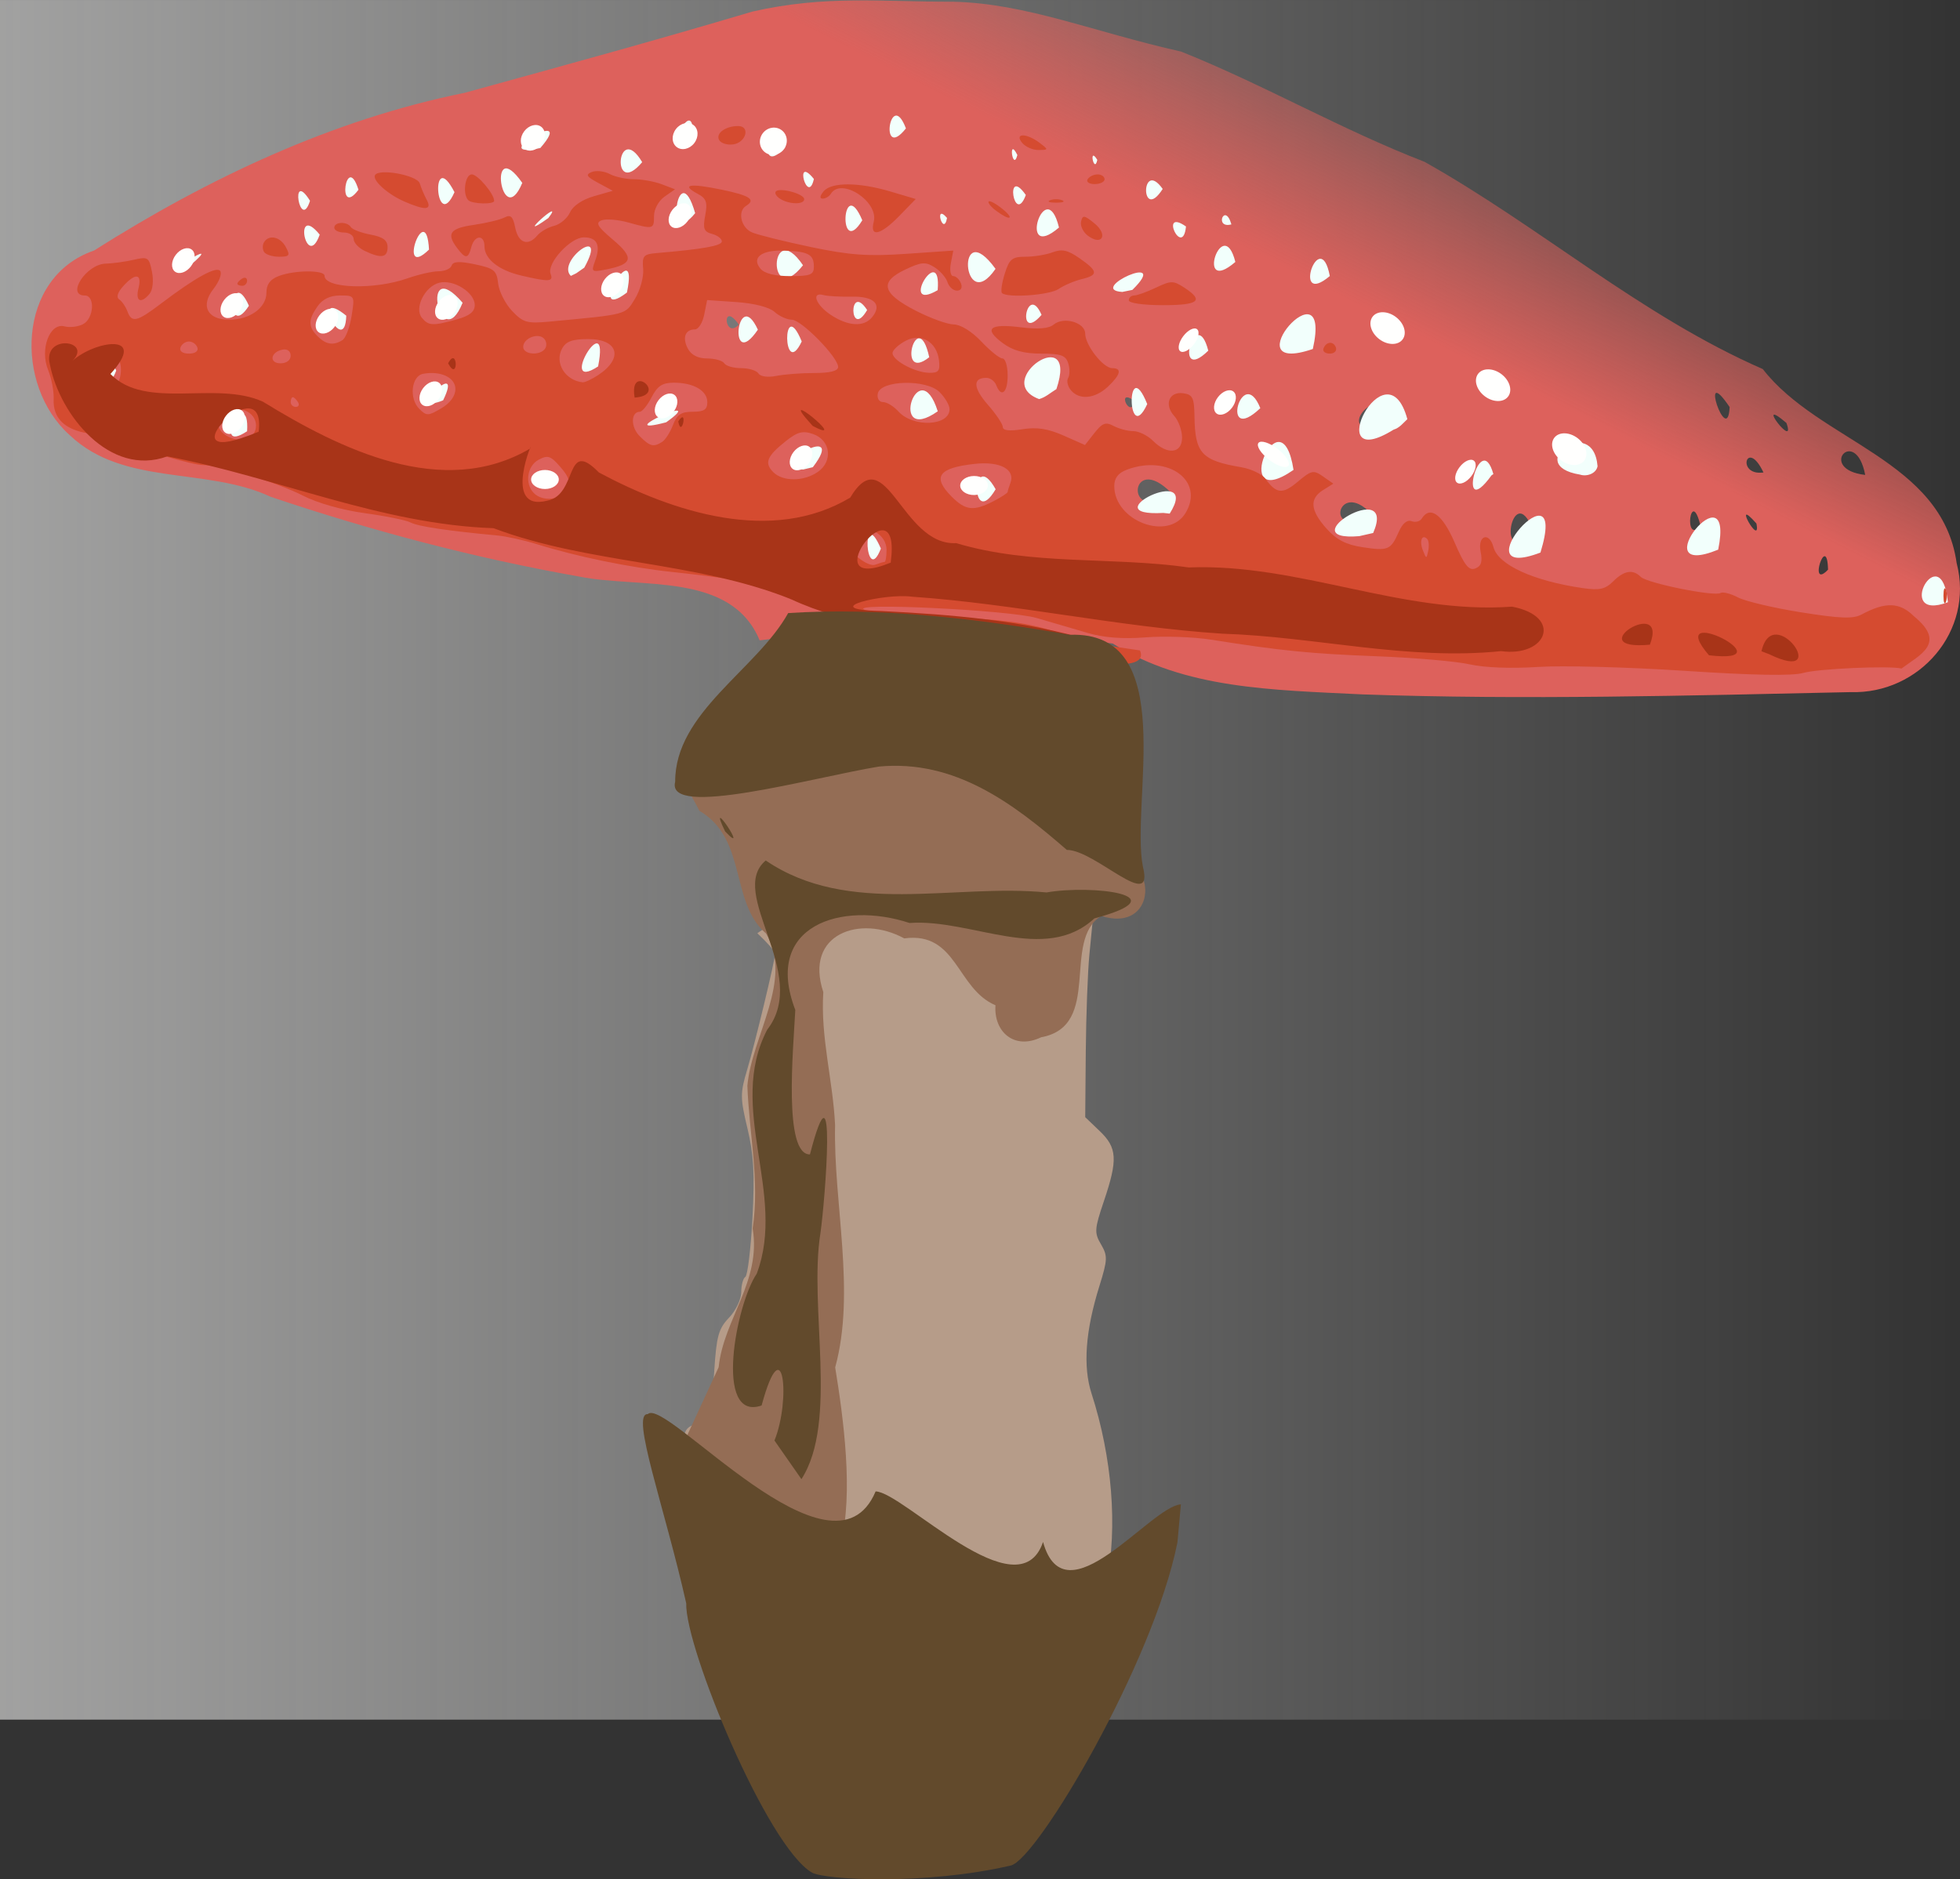 <svg xmlns="http://www.w3.org/2000/svg" viewBox="0 0 404.57 387.95"><rect x="0" y="0" width="404.57" height="387.95" fill="#333333" stroke="none"/><defs><linearGradient id="a" y2="437.18" gradientUnits="userSpaceOnUse" y1="437.18" x2="530.81" x1="127.81"><stop stop-color="#fefefd" offset="0"/><stop stop-color="#fefefd" stop-opacity="0" offset="1"/></linearGradient><linearGradient id="b" y2="282.43" gradientUnits="userSpaceOnUse" y1="338.86" x2="468.81" x1="440.38"><stop stop-color="#dd615c" offset="0"/><stop stop-color="#dd615c" stop-opacity="0" offset="1"/></linearGradient></defs><path opacity=".543" fill="url(#a)" d="M127.81 437.18v-177.5h403v355h-403z" transform="translate(-127.809 -259.676)"/><path fill="url(#b)" d="M284.61 391.87c-5.931-14.263-24.708-10.628-37.214-13.163-21.584-3.812-42.862-9.44-63.697-16.466-13.331-6.232-30.371-2.129-41.504-12.736-11.441-10.229-10.972-32.613 5.021-38.108 23.446-14.855 49.111-27.02 76.56-32.573 22.995-6.346 38.44-10.552 59.357-16.761 15.12-3.446 26.827-1.985 41.48-2.03 15.154.369 28.807 6.205 47.031 10.304 17.062 6.83 33.062 16.115 50.191 22.738 23.83 13.369 44.67 31.785 69.843 42.795 11.636 15.003 36.997 18.676 40.011 40.046 3.654 14.038-7.705 27.077-21.866 26.64-33.34.718-67.433 1.636-100.77.47-18.722-.926-36.687-1.121-51.559-10.502-24.44-3.166-48.587-3.836-72.886-.655zm220.53-14.594c-.193-8.044-4.231 4.442 0 0zm-60.918-8.213c-4.288-10.99-7.719 9.17 0 0zm34.594-.826c-2.019-8.432-3.608 4.103 0 0zm11.541-.492c-5.338-6.036 1.04 5.27 0 0zm-79.541-2.048c-7.115-7.487-9.72 6.05 0 0zm-41.244-4.269c-8.767-8.885-9.672 7.054 0 0zm143.24-3.71c-1.993-10.368-10.079-1.15 0 0zm-21-.504c-3.444-7.28-5.739.787 0 0zm4.738-10.226c-6.95-5.932 2.13 5.908 0 0zm-82.32.083c-1.056-10.579-12.758 4.418 0 0zm70.595-3.368c-6.578-9.72-.372 8.621 0 0zm-122.81-1.22c-4.03-3.023-.828 4.002 0 0zm-18.2-4.3c-3.497-7.293-3.23 6 0 0zm53-9.059c-3.707-4.83.286 6.148 0 0zm-116.5-2.44c-3.65-5.172-3.028 3.236 0 0z" transform="translate(-127.809 -259.676)"/><path d="M197.571 354.114c-.553-.895-4.272-1.718-12.548-2.776-3.103-.396-5.694-1.612-8.43-3.954-2.172-1.86-4.726-3.38-5.675-3.38-.95 0-3.61-1.576-5.915-3.5-2.803-2.342-5.212-3.5-7.28-3.5-3.512 0-7.86-3.473-7.036-5.62.297-.773.075-1.966-.494-2.651-1.762-2.123-4.16-10.052-4.175-13.805-.01-2.509-.761-4.277-2.515-5.924-2.114-1.987-2.5-3.252-2.5-8.2 0-5.257.244-5.943 2.403-6.764 3.305-1.256 3.422-1.577 4.024-11.03.456-7.162.892-8.73 3.053-10.986 1.391-1.452 2.52-3.811 2.52-5.267 0-1.45.38-2.87.845-3.158.465-.287 1.125-5.75 1.468-12.139.484-9.037.256-13.141-1.026-18.483-1.513-6.305-1.518-7.301-.06-12.171 1.6-5.347 5.783-22.716 5.776-23.99-.002-.378-1.659-2.25-3.682-4.159 10.246-7.573 42.172-5.426 69.18-2.154l-.634 6.5c-.348 3.575-.685 12.603-.75 20.063l-.116 13.563 3 2.874c3.605 3.454 3.75 5.888.863 14.44-1.96 5.803-2.01 6.543-.603 8.943 1.395 2.381 1.365 3.157-.337 8.617-2.892 9.272-3.424 16.585-1.615 22.189 4.248 13.157 5.402 27.557 3.116 38.893-.767 3.805-1.526 9.27-1.686 12.145-.435 7.798-.564 7.862-13.428 6.674l-6.19-.572-3.654 5.086c-3.624 5.045-4.839 5.909-5.898 4.196z" fill="#b69c89"/><path fill="#f2fffc" d="M402.071 124.324c-1.378-13.871-11.411 4.262 0 0zm-220.25-11.08c-4.144-9.556-3.16 8.193 0 0zm136.15.826c6.135-20.036-17.286 6.6 0 0zm36.687-.6c3.587-17.774-16.087 6.57 0 0zm-71.217-3.441c5.13-11.831-17.573 1.901-2.87.653zm-42-4c6.797-10.746-16.578.731-1.315-.14l.782.083.533.057zm-35.929-5.03c-5.085-9.044-5.18 8.797 0 0zm102.74-3.128c-2.774-9.867-7.764 10.453-.384.26zm-41.25-.867c-2.603-16.789-13.529 9.395 0 0zm-99.223-.556c7.298-9.556-9.594-.264-2.011.484zm161.98-.193c-.907-10.987-15.584-.223-3.612 1.725 1.366.455 3.308-.182 3.612-1.725zm-39.263-9.725c-4.348-16.038-18.272 11.734-2.837 2.167 1.228-.362 1.962-1.355 2.837-2.167zm-239.49 2.495c.577-10.046-7.729 5.11 0 0zm86.5-1.845c9.512-6.776-12.335 3.24 0 0zm56.059-2.272c-4.03-12.659-10.386 7.285 0 0zm43.239-1.491c-4.36-10.82-4.203 9.084 0 0zm23.342.847c-3.78-9.446-8.485 8.025 0 0zm-168.68-1.62c4.459-9.217-7.961 3.288 0 0zm126.59-2.317c4.764-14.11-13.627-1.652-3.566 2.061 1.354-.37 2.386-1.354 3.566-2.061zm-194.07-3.828c-4.108-8.842-2.571 7.104 0 0zm99.471-.855c2.567-13.116-8.713 5.706 0 0zm68.348-1.895c-2.414-11.07-6.93 5.49 0 0zm79.18-1.703c4.196-18.75-17.286 5.917 0 0zm-105.5-1.56c-4.108-9.941-3.904 8.255 0 0zm83.918 1.906c-2.562-10.03-7.45 7.283 0 0zm-177.93-7.218c-7.823-6.361-.265 8.928 0 0zm84.959 2.888c-4.303-9.383-6.256 9.173 0 0zM214.989 65c-3.028-6.98-5.31 6.11 0 0zm-163.61-1.88c-3.913-8.796-4.907 7.579 0 0zm44.109-.62c-8.99-10.427-4.64 11.447 0 0zm83.5 1.5c-3.886-5.938-3.686 6.342 0 0zm54.75-4.155c8.267-8.117-9.559-.039-2.084.422zm-104.33.548c2.664-12.937-8.86 6.708 0 0zm64.141-.489c.853-10.339-8.274 4.805 0 0zm80.941-2.917c-2.02-10.703-8.048 6.765 0 0zm-69-1.487c-8.27-11.393-6.879 10.02 0 0zm-166.4-.56c8.578-7.302-8.61 3.77 0 0zm81.512.318c5.15-9.327-5.862-1.324-2.772 1.701l1.112-.541zm45.148-.5c-7-10.304-7.455 9.428 0 0zm89.244-.682c-2.606-10.331-8.466 7.283 0 0zm-166.44-2.55c-.577-10.867-6.795 6.622 0 0zm-22.559-3.089c-5.574-6.823-2.762 7.707 0 0zm178.81-1.68c-5.664-3.966-.668 6.676 0 0zm-26.215.213c-2.76-11.383-8.783 7.522 0 0zm-105.4-1.963c3.837-4.98-7.9 5.645 0 0zm30.3-1c-3.579-12.473-6.448 8.037 0 0zm34.5 1.468c-4.184-9.863-5.046 8.257 0 0zm76.188.849c-1.336-4.695-3.652.96 0 0zm-58.698-1.334c-2.81-3.242-.717 4.04 0 0zM63.99 41.447c-4.247-6.782-2.049 6.539 0 0zm29.823-1.774c-5.034-9.735-3.931 8.837 0 0zm117.93.583c-4.415-6.287-2.422 6.563 0 0zm-137.75-1.083c-2.54-8.085-4.573 6.1 0 0zm33.813-1.417c-7.27-10.36-4.323 10.35 0 0zm132.19 1.25c-4.553-6.397-4.598 7.16 0 0zm-72-2.06c-4.241-5.233-1.258 5.685 0 0zm-35.441-3.472c-5.228-8.783-6.562 7.792 0 0zm93.941-.468c-1.86-3.033-.631 3.057 0 0zm-16.5-1c-1.979-4.01-.932 3.625 0 0zm-98.468-1.45c7.958-9.143-11.863 2.606 0 0zm50.503-.093c-2.08-10.48-6.845 7.327 0 0zm-19.072-1.913c.754-10.525-7.126 5.513 0 0zm44.036-2.044c-3.265-8.571-5.58 7.044 0 0z"/><path d="M148.341 282.244c1.01-9.917 8.836-17.696 7.02-28.64 1.487-9.868-.74-19.655-1.094-29.452.893-10.285 9.595-21.929 3.84-31.453-7.505-6.458-3.81-19.542-13.764-25.326-1.62-3.526-6.448-9.624-2.275-12.818 3.206-6.075 9.5-4.145 15.212-3.366 25.943 3.512 52.71 9.663 74.199 25.324 8.064 3.927 5.892 15.847-4.144 12.568-8.302 5.065.324 22.717-12.422 25.052-5.633 2.709-9.825-1.218-9.431-6.606-8.079-3.424-7.91-15.278-18.835-13.806-9.11-4.962-20.706-.97-16.703 11.097-.608 9.301 1.999 18.26 2.43 27.434-.373 16.085 4.312 34.38.021 50.039 1.663 10.172 3.86 26.202 1.097 36.394-8.122 6.29-24.856-5.078-28.33-11.3-1.886-4.205-2.03-6.767-3.248-11.213z" fill="#946d55"/><path d="M163.211 123.734c3.826-1.364-6.495-3.753-24.386-5.645-8.892-.94-19.687-3.157-28.057-5.762-2.6-.81-6.287-1.616-8.192-1.793-10.125-.941-16.258-1.855-17.766-2.648-.928-.488-5.203-1.363-9.5-1.946-4.633-.628-9.837-2.103-12.783-3.623-5.283-2.726-17.046-6.315-20.697-6.315-2.038 0-12.771-3.124-17.333-5.045-1.1-.463-3.873-1.125-6.161-1.471-4.977-.753-7.44-3.16-7.26-7.092.074-1.59-.442-4.299-1.145-6.018-1.748-4.273.328-9.8 3.38-9.002 1.105.289 2.836.083 3.847-.459 2.24-1.198 2.51-5.913.339-5.913-3.901 0 .321-6.465 4.294-6.575 1.488-.041 4.108-.401 5.82-.8 2.913-.677 3.158-.517 3.755 2.468.37 1.855.166 3.762-.488 4.55-1.795 2.163-2.974 1.575-2.292-1.143.762-3.035-.62-3.228-3.144-.439-1.183 1.307-1.487 2.313-.832 2.75.568.379 1.323 1.476 1.678 2.439.904 2.448 1.94 2.217 6.882-1.532 7.228-5.482 11.608-7.88 12.312-6.74.355.572-.275 2.21-1.399 3.639-2.763 3.512-1.312 6.383 3.226 6.383 4.274 0 7.687-2.479 7.687-5.581 0-1.73.768-2.76 2.566-3.444 3.262-1.24 9.434-1.268 9.434-.042 0 2.633 10.26 2.945 17.132.52 2.265-.799 5.15-1.453 6.41-1.453s2.469-.532 2.686-1.182c.287-.862 1.593-.93 4.833-.25 3.94.827 4.476 1.27 4.766 3.932.18 1.65 1.475 4.21 2.878 5.688 2.28 2.403 3.093 2.637 7.673 2.207 16.257-1.524 15.627-1.356 17.699-4.725 1.072-1.744 1.831-4.52 1.686-6.17-.235-2.679.058-3.027 2.737-3.254 9.63-.813 13.5-1.505 13.5-2.412 0-.561-.91-1.26-2.023-1.55-1.687-.441-1.92-1.074-1.405-3.82.51-2.716.236-3.496-1.563-4.459-3.524-1.886-1.657-2.217 4.885-.866 5.908 1.22 7.197 2.069 5.106 3.361-1.82 1.124-1.044 4.524 1.25 5.485 1.237.518 6.703 1.874 12.147 3.014 8.02 1.68 11.744 1.945 19.637 1.402l9.74-.671-.504 2.635c-.277 1.45-.05 2.635.506 2.635.555 0 1.268.675 1.585 1.5.343.894.009 1.5-.826 1.5-.77 0-1.651-.788-1.957-1.752-.306-.964-1.523-2.357-2.705-3.095-1.844-1.151-2.698-1.08-6.03.503-5.372 2.552-4.776 4.894 2.156 8.466 3.025 1.56 6.572 2.844 7.882 2.856 1.408.013 3.733 1.454 5.683 3.522 1.816 1.925 3.781 3.5 4.368 3.5.587 0 1.067 1.575 1.067 3.5 0 3.575-1.326 4.698-2.361 2-.317-.825-1.238-1.5-2.048-1.5-2.842 0-2.717 2.092.332 5.565 1.693 1.927 3.077 3.996 3.077 4.598 0 .717 1.394.87 4.059.444 2.96-.474 5.253-.12 8.479 1.306l4.42 1.956 1.966-2.5c1.622-2.06 2.315-2.312 3.956-1.434 1.094.586 2.919 1.065 4.055 1.065s2.965.9 4.065 2c2.976 2.976 6 2.638 6-.671 0-1.47-.73-3.478-1.62-4.463-2.141-2.365-1.051-5.1 1.866-4.686 1.946.276 2.263.935 2.317 4.82.106 7.583 1.485 9.075 9.659 10.453 2.046.345 4.296 1.424 5 2.398 2.245 3.11 3.537 3.223 6.673.585 2.811-2.366 3.24-2.455 5.196-1.085l2.132 1.493-2.111 1.319c-2.865 1.79-2.653 4.2.699 7.951 2.07 2.318 4.034 3.332 7.458 3.851 5.285.802 5.815.576 7.471-3.195.756-1.72 1.728-2.527 2.629-2.182.786.302 1.726.068 2.09-.52 1.71-2.767 4.287-.899 6.802 4.93 2.031 4.708 2.947 5.86 4.26 5.356 1.232-.473 1.522-1.392 1.1-3.497-.663-3.317 1.805-4.159 2.656-.907.954 3.65 8.246 6.99 18.463 8.46 3.435.495 4.621.23 6.25-1.4 2.25-2.25 4.077-2.543 5.706-.913 1.292 1.291 15.18 4.098 16.436 3.321.475-.293 2.102.117 3.616.91 1.513.794 7.377 2.18 13.03 3.078 8.127 1.292 10.745 1.384 12.5.44 4.928-2.647 7.87-2.543 10.797.384 6.854 5.578 1.114 7.996-2.576 10.779-2.467-.624-17.323.042-20.28.908-2.188.641-10.338.496-24.497-.435-11.669-.768-25.306-1.127-30.303-.799-5.435.357-11.062.144-14.003-.53-2.704-.621-11.372-1.377-19.26-1.68-13.72-.527-19.716-1.128-34.157-3.42-3.575-.567-9.65-.783-13.5-.479-4.715.372-8.632.073-12-.917-2.75-.808-7.475-2.191-10.5-3.073-5.722-1.668-39.39-3.271-35.5-1.69 1.1.446 8.716 1.108 16.924 1.47 11.62.513 16.602 1.189 22.5 3.05 4.167 1.316 9.782 2.722 12.477 3.125l4.901.733c4.95 11.257-74.535-14.554-72.087-10.54zm8.535.579c-.962-.252-2.537-.252-3.5 0-.962.251-.175.457 1.75.457s2.713-.206 1.75-.457zm10.832-8.311c.23 0 .419-1.135.419-2.521 0-3.225-4.12-5.455-6.47-3.504-.842.699-1.53 1.665-1.53 2.147 0 1.728 4.183 5.021 5.659 4.455.827-.317 1.692-.577 1.922-.577zm112.01-4.745c-1.075-1.075-1.646.43-.891 2.352.708 1.802.762 1.805 1.112.065.202-1.006.103-2.093-.22-2.417zm-49.872-5.361c3.984-6.601-3.602-12.17-12.15-8.919-1.767.672-2.566 1.72-2.566 3.365 0 7.232 11.161 11.443 14.716 5.554zm-39.666-2.42c1.623-.839 2.95-1.702 2.95-1.918s.251-1.046.558-1.845c1.068-2.783-2.104-4.514-7.261-3.963-7.622.816-8.954 2.686-4.842 6.797 2.851 2.851 4.528 3.033 8.595.93zm-88.082-2.414c.824-1.539.559-2.499-1.279-4.635-2.007-2.333-2.61-2.538-4.503-1.524-2.394 1.281-2.92 4.964-.986 6.9 1.84 1.838 5.608 1.426 6.768-.741zm51.866-3.657c3.16-2.213 2.614-6.535-.985-7.793-2.157-.754-3.215-.478-5.682 1.482-3.886 3.088-4.446 4.487-2.553 6.38 1.984 1.984 6.336 1.952 9.22-.069zm-32.147-6.189c.653-.415 1.655-1.983 2.225-3.484.815-2.143 1.689-2.73 4.063-2.73 2.34 0 3.025-.445 3.025-1.965 0-2.389-2.818-4.035-6.909-4.035-2.366 0-3.384.665-4.591 3-.853 1.65-1.942 3-2.419 3-1.889 0-1.925 3.156-.058 5.023 2.154 2.154 2.865 2.336 4.664 1.191zM52.81 88.32c.411-2.888-2.988-4.829-5.81-3.318-2.467 1.32-2.58 3.556-.25 4.94 2.737 1.626 5.711.83 6.06-1.622zM196 84.467c0-.806-.922-2.388-2.05-3.515-2.717-2.717-12.232-2.493-12.763.3-.19 1 .275 1.75 1.085 1.75.78 0 2.21.875 3.178 1.944 3.04 3.36 10.55 3.018 10.55-.48zM94 80.305c0-2.375-3.07-3.816-6.67-3.133-2.416.459-2.932 5.085-.804 7.213 1.513 1.513 1.853 1.507 4.555-.09 1.86-1.098 2.92-2.547 2.92-3.99zm-32.5 2.697c-.34-.55-.816-1-1.059-1-.242 0-.44.45-.44 1s.476 1 1.058 1c.583 0 .781-.45.441-1zm-37.7-3.2c1.531-1.531 1.555-5.463.038-6.4-.657-.406-1.953.26-2.985 1.534-1.387 1.713-1.58 2.708-.803 4.159 1.183 2.21 2.078 2.38 3.75.707zm99.651-2.36c5.292-3.468 4.212-7.44-2.023-7.44-3.334 0-4.609.47-5.428 2-1.568 2.93.678 6.558 4.285 6.921.432.043 1.857-.623 3.166-1.48zm44.674-.44c3.235 0 4.875-.42 4.875-1.25 0-2.002-7.594-9.75-9.555-9.75-.983 0-2.588-.725-3.568-1.611-1.076-.974-4.18-1.777-7.848-2.03l-6.067-.417-.606 3.03c-.333 1.665-1.198 3.028-1.922 3.028-2.014 0-2.645 1.738-1.445 3.98.704 1.315 2.095 2.02 3.987 2.02 1.599 0 3.184.45 3.524 1 .34.55 1.915 1 3.5 1s3.188.495 3.562 1.1c.397.642 1.935.85 3.684.5 1.652-.33 5.198-.6 7.88-.6zm25.691-2.637c-.448-3.737-3.614-5.65-6.747-4.075-1.326.667-2.587 1.746-2.802 2.398-.48 1.458 4.396 4.22 7.55 4.274 1.923.033 2.262-.407 2-2.597zm-133.82-.936c0-.932-.68-1.442-1.667-1.25-2.509.486-2.853 2.823-.416 2.823 1.228 0 2.083-.646 2.083-1.573zm-19.25-1.677c-.229-.688-1.016-1.25-1.75-1.25-.733 0-1.52.562-1.75 1.25-.248.744.461 1.25 1.75 1.25s1.998-.506 1.75-1.25zm71.804.163c.37-.598.247-1.513-.273-2.033-1.256-1.255-4.28-.035-4.28 1.727 0 1.641 3.58 1.882 4.553.306zM70.7 70.207c.66-.42 1.506-2.664 1.877-4.985.67-4.19.653-4.22-2.396-4.22-2.04 0-3.594.746-4.628 2.222-1.966 2.807-1.962 4.23.015 6.207 1.719 1.719 3.277 1.954 5.131.776zm23.546-4.258c2.678-.743 3.75-1.593 3.75-2.971 0-2.598-4.372-5.35-7.321-4.61-2.992.75-5.227 5.268-3.586 7.246 1.376 1.658 2.248 1.699 7.157.335zm85.74-.434c2.187-2.637.489-4.373-4.18-4.273-2.37.05-4.985-.095-5.81-.324-2.628-.729-1.612 2.042 1.5 4.093 3.574 2.356 6.793 2.547 8.49.504zm-11.99-10.454c0-2.516-1.104-3.13-5.977-3.324-4.789-.19-6.972 1.416-5.058 3.722.833 1.004 2.982 1.543 6.158 1.543 4.161 0 4.877-.285 4.877-1.941zM401.156 123c0-1.374.227-1.937.505-1.25s.277 1.813 0 2.5-.505.126-.505-1.25zm-180.12-42.455c-.664-.801-.915-1.93-.558-2.51.358-.578.367-1.948.02-3.043-.52-1.636-1.518-1.991-5.606-1.991-3.527 0-5.822-.628-7.893-2.159-4.022-2.973-2.802-4.085 3.605-3.285 3.703.463 5.878.289 6.89-.552 2.072-1.719 6.506-.438 6.506 1.88 0 2.372 3.715 7.116 5.573 7.116 2.067 0 1.756 1.342-.887 3.826-2.673 2.51-5.91 2.814-7.65.718zm52.13-8.544c.504-1.51 2.112-1.666 2.584-.25.229.687-.334 1.25-1.25 1.25s-1.517-.45-1.334-1zm-40.167-10c0-.55.495-1 1.1-1 .604 0 2.629-.727 4.5-1.615 3.137-1.488 3.597-1.486 5.901.023 4.08 2.673 2.928 3.592-4.5 3.592-4 0-7-.429-7-1zm-26.18-1.513c-.282-.283-.022-2.083.578-4 .947-3.026 1.514-3.487 4.282-3.487 1.754 0 4.285-.417 5.624-.926 1.897-.72 3.122-.444 5.548 1.25 3.84 2.684 3.911 3.452.398 4.306-1.512.368-3.637 1.276-4.722 2.019-1.883 1.29-10.63 1.915-11.707.838zM49 58.56c0-.243.45-.72 1-1.06.55-.339 1-.14 1 .442s-.45 1.059-1 1.059-1-.199-1-.441zm58.55-1.686c-4.614-1.08-7.55-3.425-7.55-6.028 0-2.476-2.053-2.358-2.71.155-.642 2.455-1.188 2.502-2.898.25-2.3-3.03-1.551-4.104 3.358-4.817 2.613-.379 5.484-1.068 6.381-1.532 1.29-.667 1.755-.222 2.225 2.127.634 3.171 2.657 3.867 4.563 1.57.64-.771 2.197-1.661 3.46-1.978 1.263-.317 2.738-1.567 3.278-2.778.594-1.331 2.535-2.646 4.913-3.329l3.93-1.128-3-1.615c-2.457-1.324-2.697-1.734-1.328-2.27.92-.36 2.577-.17 3.684.423 1.107.592 3.363 1.077 5.013 1.077s4.23.467 5.733 1.039l2.732 1.038-2.167 1.518c-1.217.853-2.167 2.59-2.167 3.962 0 2.783-.122 2.814-5.34 1.365-2.113-.586-4.58-.783-5.48-.437-1.323.507-.87 1.28 2.34 3.994 4.404 3.724 4.12 5.043-1.326 6.132-3.086.617-3.2.533-2.362-1.731 1.208-3.263.437-4.88-2.326-4.88-2.774 0-7.68 5.384-6.857 7.527.636 1.656-.285 1.709-6.099.347zM54.5 52.002c-.34-.55-.34-1.45 0-2 1.02-1.652 3.36-1.132 4.5 1 .937 1.75.76 2-1.406 2-1.361 0-2.754-.45-3.094-1zm20.75-.22C74.012 51.184 73 50.09 73 49.348c0-.74-.9-1.347-2-1.347s-2-.45-2-1c0-1.237 2.68-1.326 3.43-.113.302.487 2.128 1.183 4.06 1.545 2.592.486 3.51 1.17 3.51 2.613 0 2.162-1.355 2.372-4.75.734zm149.34-3.092c-.992-.726-1.643-2.045-1.446-2.93.315-1.417.65-1.374 2.769.355 2.848 2.324 1.615 4.723-1.323 2.575zm-44.239-2.911c1.086-4.153-6.707-9.241-8.848-5.777-.34.55-1.096 1-1.681 1-.67 0-.604-.554.181-1.5 1.604-1.933 7.236-1.916 13.827.041l5.19 1.541-3.36 3.46c-3.898 4.013-6.173 4.543-5.308 1.235zm25.225-2.299c-1.06-.801-1.735-1.648-1.5-1.882.235-.233 1.49.437 2.788 1.49 2.735 2.217 1.587 2.567-1.288.392zm-122.12-1.882c-3.47-1.512-6.685-4.418-6.04-5.46.876-1.418 8.72.049 9.231 1.726.274.9.92 2.425 1.434 3.388 1.143 2.138-.269 2.243-4.625.346zm13.21-.263c-1.24-1.24-.688-5.333.719-5.333 1.217 0 4.615 4.024 4.615 5.465 0 .772-4.542.66-5.334-.132zm64.362-.294c-.809-.512-1.2-1.202-.868-1.534.849-.848 5.84.522 5.84 1.603 0 1.163-3.092 1.12-4.972-.07zm55.721.299c.688-.278 1.813-.278 2.5 0s.125.504-1.25.504-1.937-.227-1.25-.504zm7.75-4.338c.34-.55 1.267-1 2.06-1 .792 0 1.44.45 1.44 1s-.926 1-2.059 1c-1.132 0-1.78-.45-1.44-1zm-13.5-7.5c-1.699-2.048.864-2.07 3.56-.032 1.902 1.44 1.899 1.469-.187 1.5-1.17.018-2.688-.643-3.373-1.468zm-62.534-.555c-.836-1.353 1.21-2.908 3.857-2.93 2.606-.022 1.712 3.405-.989 3.792-1.18.169-2.47-.219-2.868-.862z" fill="#d54b30"/><path d="M163.211 123.674c-19.684-7.864-41.543-7.172-61.345-14.635-23.22-.788-44.761-10.509-67.341-14.827C22.733 98.544 12.34 85.7 10.302 75.257c-1.6-6.382 8.889-5.051 4.674-.785 4.55-4.103 15.754-5.957 7.818 2.73 7.353 7.555 21.74 1.285 31.49 5.732 15.94 9.786 37.076 20.267 55.139 9.67 1.13-3.003-6.139 13.218 3.549 10.75 6.37-1.192 3.55-13.09 10.65-5.813 15.334 8.198 35.749 14.859 51.877 5.182 7.413-12.362 10.583 10.018 21.87 9.401 15.554 4.663 32.143 2.759 48.02 5.02 22.627-.892 44.048 9.742 66.718 8.094 10.58 2.022 7.173 10.478-2.263 9.181-19.367 1.985-38.317-2.995-57.591-3.606-21.457-1.394-42.59-6.145-63.977-7.63-5.577-.792-20.173 2.647-6.442 2.95 14.676.732 29.568 1.947 43.698 6.166-1.04 2.027-18.042-1.18-25.27-1.008-12.545-1.073-25.495-2.216-37.05-7.618zm20.642-7.528c2.413-17.976-16.635 6.854 0 0zM53.393 89.122c1.623-13.497-18.328 6.225-3.653 1.352l1.697-.585zm299.36 46.153c-9.768-11.403 16.953 2 0 0zm10.837-.832c2.423-10.524 14.895 7.068 1.605.617zm-23.033-1.353c-14.762 1.351 3.97-10.372 0 0zm-172.81-45.17c-8.434-9.208 8.322 4.426 0 0zm-27.75-.92c2.065-3.158.712 3.711 0 0zm-9-4.918c-1.243-7.383 7.102-.51 0 0zM92.497 75c2.016-3.768 2.173 4.098 0 0z" fill="#a83418"/><path d="M243.041 318.414c-5.005 25.006-28.969 65.446-34.399 66.705-17.905 4.151-38.505 2.923-41.032 1.461-9.246-5.345-26.248-46.502-25.963-55.596-4.472-19.874-11.556-39.266-7.94-39.049 3.612-3.711 38.208 36.973 47.032 15.953 5.64.071 29.514 25.275 34.561 10.438 4.573 16.488 22.155-7.332 28.455-7.77z" fill="#624a2c"/><path d="M151.001 308.004c1.554-3.355 1.522 3.764 0 0zM159.861 297.384c3.42-8.443 1.823-23.74-2.657-7.235-9.947 3.43-5.237-21.037-1.005-27.2 6.238-16.553-6.267-34.208 2.163-50.379 8.956-11.58-8.365-28.193-.302-34.933 17.08 11.615 38.77 4.72 57.96 6.599 9.323-1.634 27.84.542 9.862 5.364-10.226 9.497-25.408.004-38.138.943-13.992-4.616-30.307.454-23.582 17.953-.434 8.287-2.468 29.904 3.024 29.822 5.584-21.57 3.139 9.456 2.16 16.277-2.433 15.24 3.731 38.917-3.92 50.763zM220.201 175.454c-11.13-9.683-23.091-18.663-38.748-17.21-13.702 2.247-44.121 10.852-42.088 3.135-.05-14.336 16.843-23.136 23.324-34.815 18.777-1.227 39.072 1.127 58.12 4.481 22.82-.867 12.475 34.564 15.102 47.88 2.418 9.62-9.84-3.483-15.71-3.471zM149.681 171.644c-4.135-8.522 5.413 5.725 0 0z" fill="#624a2c"/><path d="M115.343 98.987c0 1.085-1.28 1.964-2.857 1.964-1.578 0-2.858-.88-2.858-1.964 0-1.085 1.28-1.965 2.858-1.965 1.577 0 2.857.88 2.857 1.965zM139.217 81.526c.863.658.787 2.208-.17 3.464-.955 1.255-2.43 1.74-3.293 1.082-.863-.657-.787-2.208.169-3.463.956-1.255 2.43-1.74 3.294-1.083zM167.075 92.246c.863.658.787 2.208-.17 3.464-.955 1.255-2.43 1.74-3.293 1.082-.863-.657-.787-2.208.169-3.463.956-1.255 2.43-1.74 3.294-1.083zM203.915 100.202c.01 1.085-1.26 1.976-2.839 1.99-1.577.016-2.865-.852-2.875-1.936-.01-1.085 1.26-1.977 2.838-1.991 1.578-.015 2.866.852 2.876 1.937zM142.075 42.246c.863.658.787 2.208-.17 3.464-.955 1.255-2.43 1.74-3.293 1.082-.863-.657-.787-2.208.169-3.463.956-1.255 2.43-1.74 3.294-1.083zM128.146 56.526c.863.658.787 2.208-.17 3.464-.955 1.255-2.43 1.74-3.293 1.082-.863-.657-.787-2.208.169-3.463.956-1.255 2.43-1.74 3.294-1.083zM93.86 61.176c.863.658.787 2.208-.17 3.464-.955 1.255-2.43 1.74-3.293 1.082-.863-.657-.787-2.208.169-3.463.956-1.255 2.43-1.74 3.294-1.083zM69.217 64.026c.863.658.788 2.208-.169 3.464-.956 1.255-2.43 1.74-3.294 1.082-.863-.657-.787-2.208.17-3.463.956-1.255 2.43-1.74 3.293-1.083zM90.646 79.026c.863.658.787 2.208-.17 3.464-.955 1.255-2.43 1.74-3.293 1.082-.863-.657-.787-2.208.169-3.463.956-1.255 2.43-1.74 3.294-1.083zM49.932 84.746c.863.658.787 2.208-.17 3.464-.955 1.255-2.43 1.74-3.293 1.082-.863-.657-.787-2.208.169-3.463.956-1.255 2.43-1.74 3.294-1.083zM39.575 51.526c.863.658.787 2.208-.17 3.464-.955 1.255-2.43 1.74-3.293 1.082-.863-.657-.787-2.208.169-3.463.956-1.255 2.43-1.74 3.294-1.083zM49.575 60.816c.863.658.787 2.208-.17 3.464-.955 1.255-2.43 1.74-3.293 1.082-.863-.657-.787-2.208.169-3.463.956-1.255 2.43-1.74 3.294-1.083zM111.717 26.176c.982.748 1.003 2.372.046 3.628-.956 1.255-2.527 1.666-3.509.918s-1.003-2.372-.046-3.627c.956-1.255 2.527-1.667 3.509-.919zM143.146 25.816c1.047.798 1.12 2.463.165 3.718-.957 1.255-2.58 1.626-3.628.828s-1.121-2.462-.165-3.717c.957-1.255 2.58-1.626 3.628-.829zM161.36 26.886c1.202.916 1.4 2.676.444 3.931s-2.705 1.53-3.907.615-1.4-2.675-.445-3.93c.957-1.256 2.706-1.531 3.908-.616zM247.077 67.956c.607.463.325 1.856-.632 3.111-.956 1.255-2.224 1.898-2.831 1.435s-.325-1.855.632-3.11c.956-1.256 2.223-1.898 2.83-1.436zM254.577 80.816c.797.608.669 2.118-.287 3.373-.957 1.256-2.378 1.78-3.176 1.173s-.669-2.118.287-3.373c.956-1.255 2.378-1.78 3.176-1.173zM263.708 92.667c1.707 1.3 2.704 2.861 2.228 3.487s-2.246.078-3.953-1.223c-1.707-1.3-2.704-2.86-2.228-3.486s2.246-.078 3.953 1.222zM304.217 95.096c.673.513.443 1.946-.513 3.201-.957 1.256-2.277 1.858-2.95 1.345s-.443-1.946.513-3.2c.956-1.256 2.277-1.858 2.95-1.346zM325.647 90.456c1.707 1.3 2.315 3.372 1.359 4.628-.956 1.255-3.115 1.218-4.822-.082-1.707-1.3-2.315-3.372-1.36-4.627.957-1.255 3.116-1.219 4.823.081zM309.927 77.246c1.707 1.3 2.315 3.372 1.359 4.628-.956 1.255-3.115 1.218-4.822-.082-1.707-1.3-2.315-3.372-1.36-4.627.957-1.255 3.116-1.219 4.823.081zM288.147 65.456c1.707 1.3 2.315 3.372 1.359 4.628-.956 1.255-3.115 1.218-4.822-.082-1.707-1.3-2.315-3.372-1.36-4.627.957-1.255 3.116-1.219 4.823.081z" fill-rule="evenodd" fill="#fffffe" color="#000"/></svg>